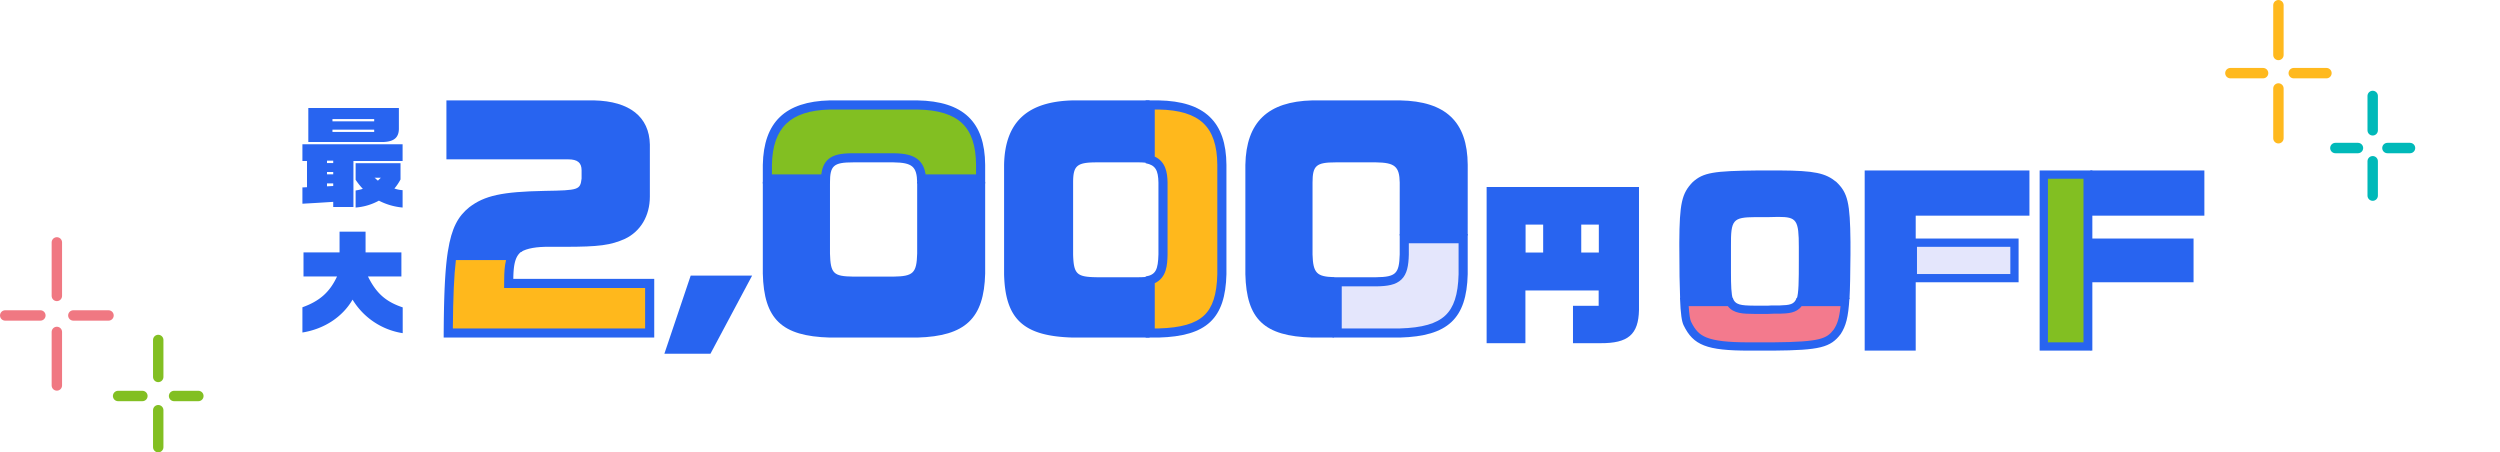 <svg xmlns="http://www.w3.org/2000/svg" width="961.054" height="173.898" viewBox="0 0 961.054 173.898">
  <g id="hero_main" transform="translate(-477.746 -194.349)">
    <g id="グループ_17892" data-name="グループ 17892" transform="translate(479.746 287.531)">
      <g id="グループ_17890" data-name="グループ 17890" transform="translate(43.4 37.512)">
        <line id="線_170" data-name="線 170" y2="14.209" transform="translate(15.427)" fill="none" stroke="#82bf22" stroke-linecap="round" stroke-width="4"/>
        <line id="線_171" data-name="線 171" y2="14.209" transform="translate(15.427 26.994)" fill="none" stroke="#82bf22" stroke-linecap="round" stroke-width="4"/>
        <line id="線_172" data-name="線 172" x1="9.337" transform="translate(0 21.534)" fill="none" stroke="#82bf22" stroke-linecap="round" stroke-width="4"/>
        <line id="線_173" data-name="線 173" x1="9.337" transform="translate(21.517 21.534)" fill="none" stroke="#82bf22" stroke-linecap="round" stroke-width="4"/>
      </g>
      <g id="グループ_17889" data-name="グループ 17889" transform="translate(0)">
        <line id="線_175" data-name="線 175" y2="20.575" transform="translate(19.856)" fill="none" stroke="#f07882" stroke-linecap="round" stroke-width="4"/>
        <line id="線_176" data-name="線 176" y2="20.575" transform="translate(19.856 34.422)" fill="none" stroke="#f07882" stroke-linecap="round" stroke-width="4"/>
        <line id="線_177" data-name="線 177" x1="13.521" transform="translate(0 28.086)" fill="none" stroke="#f07882" stroke-linecap="round" stroke-width="4"/>
        <line id="線_174" data-name="線 174" x1="13.521" transform="translate(26.191 28.086)" fill="none" stroke="#f07882" stroke-linecap="round" stroke-width="4"/>
      </g>
    </g>
    <g id="グループ_18000" data-name="グループ 18000" transform="translate(9.394 15.342)">
      <g id="グループ_17999" data-name="グループ 17999" transform="translate(0.406)">
        <g id="グループ_17891" data-name="グループ 17891" transform="translate(1325.355 181.007)">
          <g id="グループ_17890-2" data-name="グループ 17890" transform="translate(40.359 34.883)">
            <line id="線_170-2" data-name="線 170" y2="13.213" transform="translate(14.346)" fill="none" stroke="#00b9b9" stroke-linecap="round" stroke-width="4"/>
            <line id="線_171-2" data-name="線 171" y2="13.213" transform="translate(14.346 25.103)" fill="none" stroke="#00b9b9" stroke-linecap="round" stroke-width="4"/>
            <line id="線_172-2" data-name="線 172" x1="8.683" transform="translate(0 20.025)" fill="none" stroke="#00b9b9" stroke-linecap="round" stroke-width="4"/>
            <line id="線_173-2" data-name="線 173" x1="8.683" transform="translate(20.009 20.025)" fill="none" stroke="#00b9b9" stroke-linecap="round" stroke-width="4"/>
          </g>
          <g id="グループ_17889-2" data-name="グループ 17889" transform="translate(0)">
            <line id="線_175-2" data-name="線 175" y2="19.133" transform="translate(18.465)" fill="none" stroke="#ffb91e" stroke-linecap="round" stroke-width="4"/>
            <line id="線_176-2" data-name="線 176" y2="19.133" transform="translate(18.465 32.01)" fill="none" stroke="#ffb91e" stroke-linecap="round" stroke-width="4"/>
            <line id="線_177-2" data-name="線 177" x1="12.573" transform="translate(0 26.118)" fill="none" stroke="#ffb91e" stroke-linecap="round" stroke-width="4"/>
            <line id="線_174-2" data-name="線 174" x1="12.573" transform="translate(24.356 26.118)" fill="none" stroke="#ffb91e" stroke-linecap="round" stroke-width="4"/>
          </g>
        </g>
      </g>
      <rect id="長方形_3671" data-name="長方形 3671" width="35" height="73" transform="translate(1394.406 181)" fill="none"/>
    </g>
    <g id="グループ_18090" data-name="グループ 18090" transform="translate(26.05)">
      <g id="グループ_18087" data-name="グループ 18087" transform="translate(622.254 231.183)">
        <path id="パス_22143" data-name="パス 22143" d="M57.509,1.26H.7V23.921H47.5c3.584,0,5.164,1.265,5.164,4.216V31.3c-.527,4.321-1.054,4.532-14.123,4.743-16.442.316-23.187,1.792-29.09,6.324-4.261,3.448-6.761,7.9-8.161,16.773l28.125.356c2.123-1.34,5.948-2.042,11.128-1.952h5.481c13.491,0,17.812-.632,23.293-3.057,6.008-2.846,9.591-8.853,9.591-16.231V18.229c-.211-10.645-7.8-16.653-21.4-16.969" transform="translate(0.354 0.502)" fill="#2864f0"/>
        <path id="パス_22144" data-name="パス 22144" d="M66.466,45.993H90.078L74.056,76.035H56.346Z" transform="translate(28.493 23.123)" fill="#2864f0"/>
        <path id="パス_22145" data-name="パス 22145" d="M140.819,22.48V50.054c-.211,7.456-1.476,8.735-9.064,8.841h-15.6c-7.483-.107-8.643-1.172-8.853-8.841V22.48H81.48V57.723C81.9,75.3,88.752,81.8,107.2,82.329h33.727c18.445-.533,25.612-7.35,26.033-24.606V22.48Z" transform="translate(41.203 10.602)" fill="#2864f0"/>
        <path id="パス_22146" data-name="パス 22146" d="M178.715,25.08h16.03a27.14,27.14,0,0,1,4.255.331V1.26H169.509c-17.547.422-26.1,8.326-26.429,24.768V68.082c.433,17.391,7.474,23.82,26.429,24.347H199V68.955a29.52,29.52,0,0,1-4.255.286h-16.03c-7.69-.105-8.882-1.159-9.1-8.748V32.879c0-6.535,1.408-7.8,9.1-7.8" transform="translate(72.353 0.502)" fill="#2864f0"/>
        <path id="パス_22147" data-name="パス 22147" d="M264.124,1.26H230.4c-17.074.422-25.4,8.326-25.717,24.768V68.082c.422,17.391,7.272,23.82,25.717,24.347h8.272V69.211c-6.474-.211-7.971-1.521-8.166-8.718V32.879c0-6.535,1.37-7.8,8.853-7.8h15.6c7.167.105,8.959,1.581,9.064,7.8l-.009,20.309h26.139l.009-27.16c-.105-16.547-8.432-24.452-26.033-24.768" transform="translate(103.503 0.502)" fill="#2864f0"/>
        <path id="パス_22148" data-name="パス 22148" d="M391.653,4.486C387.4.966,383.163.082,369.952,0h-8.56c-17.062.165-20.983.8-25.057,4.486-4.168,4.321-5.052,8.089-5.134,23.138V28.66c0,9.173.126,16.135.315,20.774H351.8c-.624-1.837-.739-5.3-.739-10.2V29.143c-.082-10.244.718-11.127,9.361-11.21h5.2c2.084-.082,2.8-.082,3.6-.082,7.124,0,7.925,1.2,7.925,11.61v5.287c0,7.736-.025,12.39-.826,14.686h20.3c.236-4.074.32-9.87.379-17.171V27.377c-.153-14.966-1.036-18.734-5.358-22.891" transform="translate(143.803 28.697)" fill="#2864f0"/>
        <path id="パス_22149" data-name="パス 22149" d="M391.72,0V69.249h19.617V17.368h43.721V0Z" transform="translate(154.546 28.697)" fill="#2864f0"/>
        <path id="パス_22150" data-name="パス 22150" d="M509.228,17.368V0H465.39V69.249h.13V42.99h39.552V26.176H465.519V17.368Z" transform="translate(167.622 28.697)" fill="#2864f0"/>
        <path id="パス_22151" data-name="パス 22151" d="M291.882,63.133V83.409H276.973V23.377h58.574V70.621c-.2,9.475-4.175,12.854-14.843,12.788H310.169V69.029h9.873v-5.9Zm6.824-25.312h-6.758V48.555h6.758Zm21.4,0h-6.759V48.555h6.759Z" transform="translate(123.96 11.686)" fill="#2864f0"/>
        <g id="パス_22153" data-name="パス 22153" transform="translate(0.508 20.446)" fill="#ffb81c">
          <path d="M 77.932 69.979 L 2.011 69.979 C 2.101 56.512 2.493 47.925 3.303 41.7 L 24.819 41.7 C 23.949 44.14 23.786 47.06 23.757 49.903 L 23.742 51.426 L 23.732 52.436 L 24.742 52.436 L 77.932 52.436 L 77.932 69.979 Z" stroke="none"/>
          <path d="M 76.932 68.979 L 76.932 53.436 L 22.722 53.436 L 22.757 49.893 C 22.782 47.454 22.905 44.954 23.474 42.7 L 4.186 42.7 C 3.474 48.648 3.116 56.738 3.018 68.979 L 76.932 68.979 M 78.932 70.979 L 1.005 70.979 C 1.086 56.237 1.506 47.227 2.429 40.7 L 26.35 40.7 C 25.129 42.962 24.796 46.042 24.757 49.913 L 24.742 51.436 L 78.932 51.436 L 78.932 70.979 Z" stroke="none" fill="#2864f0"/>
        </g>
        <path id="パス_22154" data-name="パス 22154" d="M24.64,42.711A28.15,28.15,0,0,0,23.76,50.4l-.032,3.043H77.934V69.979H3.028c.095-12.851.465-21.155,1.229-27.268ZM30.249,39.7H1.641C.467,47.078.06,57.512,0,72.991H80.945V50.436H26.771c.06-5.842.828-9.064,3.478-10.736" transform="translate(0 19.941)" fill="#2864f0"/>
        <g id="パス_22155" data-name="パス 22155" transform="translate(41.709 1.007)" fill="#82bf22">
          <path d="M 163.946 30.2 L 142.693 30.2 C 142.056 24.333 138.962 22.182 131.285 22.069 L 131.277 22.069 L 131.27 22.069 L 115.65 22.069 C 111.241 22.069 108.747 22.61 107.039 23.936 C 105.422 25.191 104.601 27.093 104.365 30.2 L 83.48 30.2 L 83.48 25.533 C 83.553 21.785 84.082 18.496 85.053 15.756 C 86.014 13.043 87.448 10.759 89.316 8.966 C 91.19 7.168 93.587 5.779 96.441 4.839 C 99.325 3.889 102.79 3.358 106.741 3.259 L 140.41 3.261 C 148.65 3.41 154.494 5.226 158.276 8.814 C 162.042 12.386 163.897 17.855 163.946 25.535 L 163.946 30.2 Z" stroke="none"/>
          <path d="M 162.946 29.2 L 162.946 25.539 C 162.898 18.147 161.145 12.913 157.588 9.539 C 153.997 6.133 148.375 4.406 140.401 4.261 L 106.754 4.259 C 102.906 4.356 99.542 4.871 96.754 5.789 C 94.005 6.695 91.798 7.97 90.009 9.687 C 86.431 13.121 84.622 18.307 84.48 25.543 L 84.48 29.2 L 103.456 29.2 C 103.727 27 104.445 24.684 106.426 23.146 C 108.325 21.671 110.998 21.069 115.65 21.069 L 131.299 21.069 C 135.726 21.134 138.451 21.803 140.41 23.304 C 142.453 24.87 143.243 27.162 143.57 29.2 L 162.946 29.2 M 164.946 31.2 L 141.774 31.2 C 141.396 25.109 138.773 23.179 131.27 23.069 L 115.65 23.069 C 107.875 23.069 105.544 24.776 105.311 31.2 L 82.48 31.2 L 82.48 25.523 C 82.778 10.063 90.483 2.661 106.729 2.259 L 140.419 2.261 C 157.272 2.563 164.845 9.741 164.946 25.532 L 164.946 31.2 Z" stroke="none" fill="#2864f0"/>
        </g>
        <path id="パス_22156" data-name="パス 22156" d="M140.9,4.271c16.06.3,22.954,6.809,23.049,21.757V30.2H143.635c-.937-6.593-5.145-8.031-11.88-8.131h-15.6c-8.027,0-11.128,1.969-11.744,8.131H84.491V26.086C84.773,11.381,91.8,4.652,107.2,4.271Zm.027-3.011H107.2C90.123,1.682,81.8,9.586,81.48,26.028v7.182H107.3v-.331c0-6.535,1.37-7.8,8.853-7.8h15.6c7.167.105,8.959,1.581,9.064,7.8v.331h26.139V26.028c-.105-16.547-8.432-24.452-26.033-24.768" transform="translate(41.203 0.502)" fill="#2864f0"/>
        <g id="パス_22157" data-name="パス 22157" transform="translate(144.028 36.258)" fill="#f37a8d">
          <path d="M 357.779 59.512 C 349.436 59.512 344.439 58.932 341.07 57.572 C 337.676 56.201 336.036 53.976 334.619 51.058 L 334.616 51.051 L 334.612 51.045 C 333.957 49.743 333.67 46.393 333.516 43.6 L 350.162 43.6 C 352.015 46.508 355.59 46.541 359.693 46.579 L 359.7 46.579 L 359.704 46.579 L 359.709 46.579 L 365.17 46.579 L 365.211 46.579 L 365.252 46.576 C 366.216 46.497 366.724 46.497 367.173 46.497 L 369.645 46.497 L 369.662 46.497 L 369.68 46.496 C 372.817 46.387 375.789 46.283 377.46 43.6 L 394.05 43.6 C 393.561 49.44 392.694 51.776 391.219 54.085 C 389.649 56.154 388.166 57.432 384.875 58.25 C 381.555 59.076 376.564 59.429 367.075 59.51 L 357.779 59.512 L 357.779 59.512 Z" stroke="none"/>
          <path d="M 357.779 58.512 L 357.779 58.512 L 367.07 58.51 C 376.35 58.43 381.439 58.074 384.634 57.28 C 387.637 56.533 388.944 55.422 390.397 53.513 C 391.68 51.496 392.473 49.418 392.955 44.6 L 377.991 44.6 C 376.016 47.276 372.819 47.387 369.714 47.495 L 369.645 47.497 L 367.173 47.497 C 366.723 47.497 366.257 47.497 365.334 47.572 L 365.252 47.579 L 359.684 47.579 C 355.659 47.541 351.835 47.506 349.637 44.6 L 334.58 44.6 C 334.793 47.784 335.103 49.796 335.505 50.595 L 335.518 50.621 C 337.117 53.913 338.724 55.545 341.445 56.644 C 344.643 57.936 349.681 58.512 357.779 58.512 M 357.779 60.512 C 341.072 60.512 336.951 58.149 333.719 51.495 C 333.079 50.223 332.697 47.536 332.464 42.6 L 350.742 42.6 C 352.211 45.511 355.409 45.539 359.709 45.579 L 365.17 45.579 C 366.175 45.497 366.705 45.497 367.173 45.497 L 369.645 45.497 C 372.923 45.382 375.543 45.292 376.872 42.6 L 395.131 42.6 C 394.644 49.442 393.687 52.088 392.04 54.658 C 388.621 59.178 385.316 60.354 367.079 60.51 L 357.779 60.512 Z" stroke="none" fill="#2864f0"/>
        </g>
        <path id="パス_22158" data-name="パス 22158" d="M394.042,43.955c-.486,5.6-1.351,7.947-2.76,10.169-3.172,4.164-6.4,5.235-24.007,5.386h-8.337l-.97,0c-16.208,0-19.961-2.087-23.02-8.386-.6-1.186-.894-4.265-1.059-7.171h16.354c1.9,2.907,5.532,2.941,9.66,2.979h5.553l.1-.008c.853-.074,1.334-.074,1.8-.074h2.554c3-.1,6.09-.211,7.829-2.9Zm2.529-2.355h-20.3c-.883,2.579-2.708,2.767-6.441,2.9h-2.473c-.483,0-1.048,0-2,.082H359.9c-5.087-.047-7.265-.271-8.2-2.979H331.42c.247,6.241.683,9.114,1.425,10.586,3.7,7.609,8.837,9.681,25.123,9.681l.982,0h8.325c17.933-.153,22.019-1.2,25.94-6.394,1.978-3.085,2.908-6.264,3.356-13.871" transform="translate(143.843 36.081)" fill="#2864f0"/>
        <g id="パス_22324" data-name="パス 22324" transform="translate(567.06 56.05)" fill="#e4e6fc">
          <path d="M 36.198 13.46 L -2.19 13.46 L -2.19 1 L 36.198 1 L 36.198 13.46 Z" stroke="none"/>
          <path d="M -1.19 2 L -1.19 12.46 L 35.198 12.46 L 35.198 2 L -1.19 2 M -3.19 -1.9073486328125e-06 L 37.198 -1.9073486328125e-06 L 37.198 14.46 L -3.19 14.46 L -3.19 -1.9073486328125e-06 Z" stroke="none" fill="#2864f0"/>
        </g>
        <path id="パス_22159" data-name="パス 22159" d="M447.442,36.69H410.853v-12.1h36.589Zm2.473-14.46H408.38V39.045h41.535Z" transform="translate(155.52 32.642)" fill="#2864f0"/>
        <g id="長方形_3815" data-name="長方形 3815" transform="translate(614.703 29.874)" fill="#82bf22" stroke="#2864f0" stroke-width="2">
          <rect width="17.675" height="66.894" stroke="none"/>
          <rect x="1" y="1" width="15.675" height="64.894" fill="none"/>
        </g>
        <path id="パス_22160" data-name="パス 22160" d="M466.652,66.894H451.288V2.355h15.364ZM469.1,0H448.84V69.249H469.1Z" transform="translate(164.685 28.697)" fill="#2864f0"/>
        <g id="パス_22161" data-name="パス 22161" transform="translate(91.134 1.008)" fill="#ffb81c">
          <path d="M 183.708 89.418 L 181.22 89.418 L 181.22 70.364 C 185.53 68.715 186.008 64.714 186.143 60.059 L 186.144 60.044 L 186.144 60.03 L 186.144 32.374 L 186.144 32.366 L 186.143 32.358 C 186.082 28.46 185.425 24.654 181.22 23.012 L 181.22 3.26 L 183.734 3.26 C 191.975 3.409 197.82 5.226 201.602 8.813 C 205.367 12.385 207.221 17.855 207.271 25.535 L 207.271 67.564 C 207.169 71.648 206.69 74.949 205.806 77.657 C 204.915 80.386 203.607 82.527 201.808 84.201 C 200 85.884 197.675 87.117 194.701 87.969 C 191.752 88.815 188.156 89.288 183.708 89.418 Z" stroke="none"/>
          <path d="M 183.693 88.418 C 188.051 88.29 191.561 87.829 194.425 87.008 C 197.244 86.2 199.437 85.042 201.127 83.469 C 202.799 81.913 204.018 79.91 204.855 77.347 C 205.708 74.735 206.171 71.531 206.271 67.552 L 206.271 25.539 C 206.223 18.146 204.47 12.913 200.913 9.539 C 197.322 6.132 191.7 4.406 183.725 4.26 L 182.22 4.26 L 182.22 22.354 C 186.415 24.338 187.083 28.472 187.143 32.342 L 187.144 32.374 L 187.143 60.088 C 187.034 63.824 186.89 68.823 182.22 71.024 L 182.22 88.418 L 183.693 88.418 M 183.722 90.418 L 180.22 90.418 L 180.22 69.647 C 184.547 68.368 185.005 64.811 185.144 60.03 L 185.144 32.374 C 185.074 27.963 184.19 24.937 180.22 23.723 L 180.22 2.26 L 183.743 2.26 C 200.598 2.563 208.17 9.74 208.271 25.532 L 208.271 67.576 C 207.867 83.918 201.441 89.906 183.722 90.418 Z" stroke="none" fill="#2864f0"/>
        </g>
        <path id="パス_22162" data-name="パス 22162" d="M184.222,4.271c16.061.3,22.954,6.809,23.049,21.757l0,41.98c-.384,15.512-6.206,20.918-23.067,21.409h-1.974V71.209c4.272-1.834,4.791-6.066,4.922-10.63l0-.042v-27.7c-.063-4-.762-7.867-4.924-9.656V4.271Zm.027-3.011H179.22V25.411c3.764.708,4.848,2.68,4.924,7.468V60.493c-.166,5.752-.964,7.784-4.924,8.462V92.429h5.029c18.445-.527,25.612-7.272,26.033-24.347V26.028C210.177,9.481,201.85,1.576,184.249,1.26" transform="translate(90.628 0.502)" fill="#2864f0"/>
        <g id="パス_22163" data-name="パス 22163" transform="translate(115.275 18.272)" fill="#e4e6fc">
          <path d="M 252.317 72.154 L 228.96 72.154 L 228.96 53.978 L 243.182 53.978 L 243.189 53.978 L 243.196 53.977 C 247.199 53.922 250.264 53.499 252.211 51.618 C 254.164 49.73 254.638 46.725 254.75 42.794 L 254.751 42.78 L 254.751 42.766 L 254.752 37.4 L 275.88 37.4 L 275.88 50.3 C 275.778 54.383 275.299 57.685 274.415 60.393 C 273.524 63.122 272.216 65.263 270.417 66.937 C 268.609 68.62 266.284 69.853 263.31 70.705 C 260.361 71.551 256.765 72.024 252.317 72.154 Z" stroke="none"/>
          <path d="M 252.302 71.154 C 256.659 71.026 260.17 70.565 263.034 69.744 C 265.853 68.936 268.045 67.778 269.736 66.205 C 271.408 64.649 272.627 62.646 273.464 60.083 C 274.317 57.471 274.78 54.267 274.88 50.288 L 274.88 38.4 L 255.752 38.4 L 255.75 42.823 C 255.631 46.998 255.102 50.214 252.906 52.337 C 250.722 54.447 247.451 54.919 243.21 54.977 L 243.182 54.978 L 229.96 54.978 L 229.96 71.154 L 252.302 71.154 M 252.331 73.154 L 227.96 73.154 L 227.96 52.978 L 243.182 52.978 C 251.546 52.862 253.517 50.954 253.751 42.766 L 253.752 36.4 L 276.88 36.4 L 276.88 50.312 C 276.476 66.654 270.05 72.642 252.331 73.154 Z" stroke="none" fill="#2864f0"/>
        </g>
        <path id="パス_22164" data-name="パス 22164" d="M275.88,38.411V50.744c-.384,15.512-6.206,20.918-23.067,21.409H229.971V54.989H243.73c9.188-.128,11.774-2.636,12.032-11.674v-4.9Zm3.011-3.011H252.752v7.83c-.211,7.378-1.476,8.643-9.064,8.748h-15.6c-.391,0-.768-.015-1.129-.03V75.165h25.9c18.445-.527,25.612-7.272,26.033-24.347Z" transform="translate(114.769 17.766)" fill="#2864f0"/>
      </g>
      <path id="パス_22165" data-name="パス 22165" d="M3.486-4.326l-1.764.084V2.016c3.864-.21,6.006-.336,11.844-.714V3.276h7.77V-14.406h18.9v-6.426H1.722v6.426H3.486ZM11.172-5.8h2.394v1.008l-2.394.126Zm0-3.486v-.882h2.394v.882Zm0-4.326v-.924h2.394v.924ZM3.99-21.714H33.054c4.074-.21,5.838-1.848,5.754-5.46v-7.6H3.99Zm9.282-3.864v-.882H29.316v.882Zm0-4.074v-.882H29.316v.882Zm8.9,33.138A21.979,21.979,0,0,0,31.122.84a24.546,24.546,0,0,0,9.114,2.646V-3.192a11.97,11.97,0,0,1-3.15-.63,19.554,19.554,0,0,0,2.352-3.486v-6.258H22.176v6.384A26.365,26.365,0,0,0,24.948-3.7a18.559,18.559,0,0,1-2.772.63Zm9.7-11.466L30.744-6.846l-1.3-1.134ZM1.722,51.528C10.08,50.184,17.136,45.564,21,38.886A27.462,27.462,0,0,0,40.278,51.78V41.868c-6.51-2.184-10.164-5.418-13.356-11.886H39.774v-9.24H26v-7.98H16v7.98H2.142v9.24H15.036c-2.814,6.048-6.72,9.492-13.314,11.844Z" transform="translate(566.228 270.644)" fill="#2864f0"/>
    </g>
  </g>
</svg>

